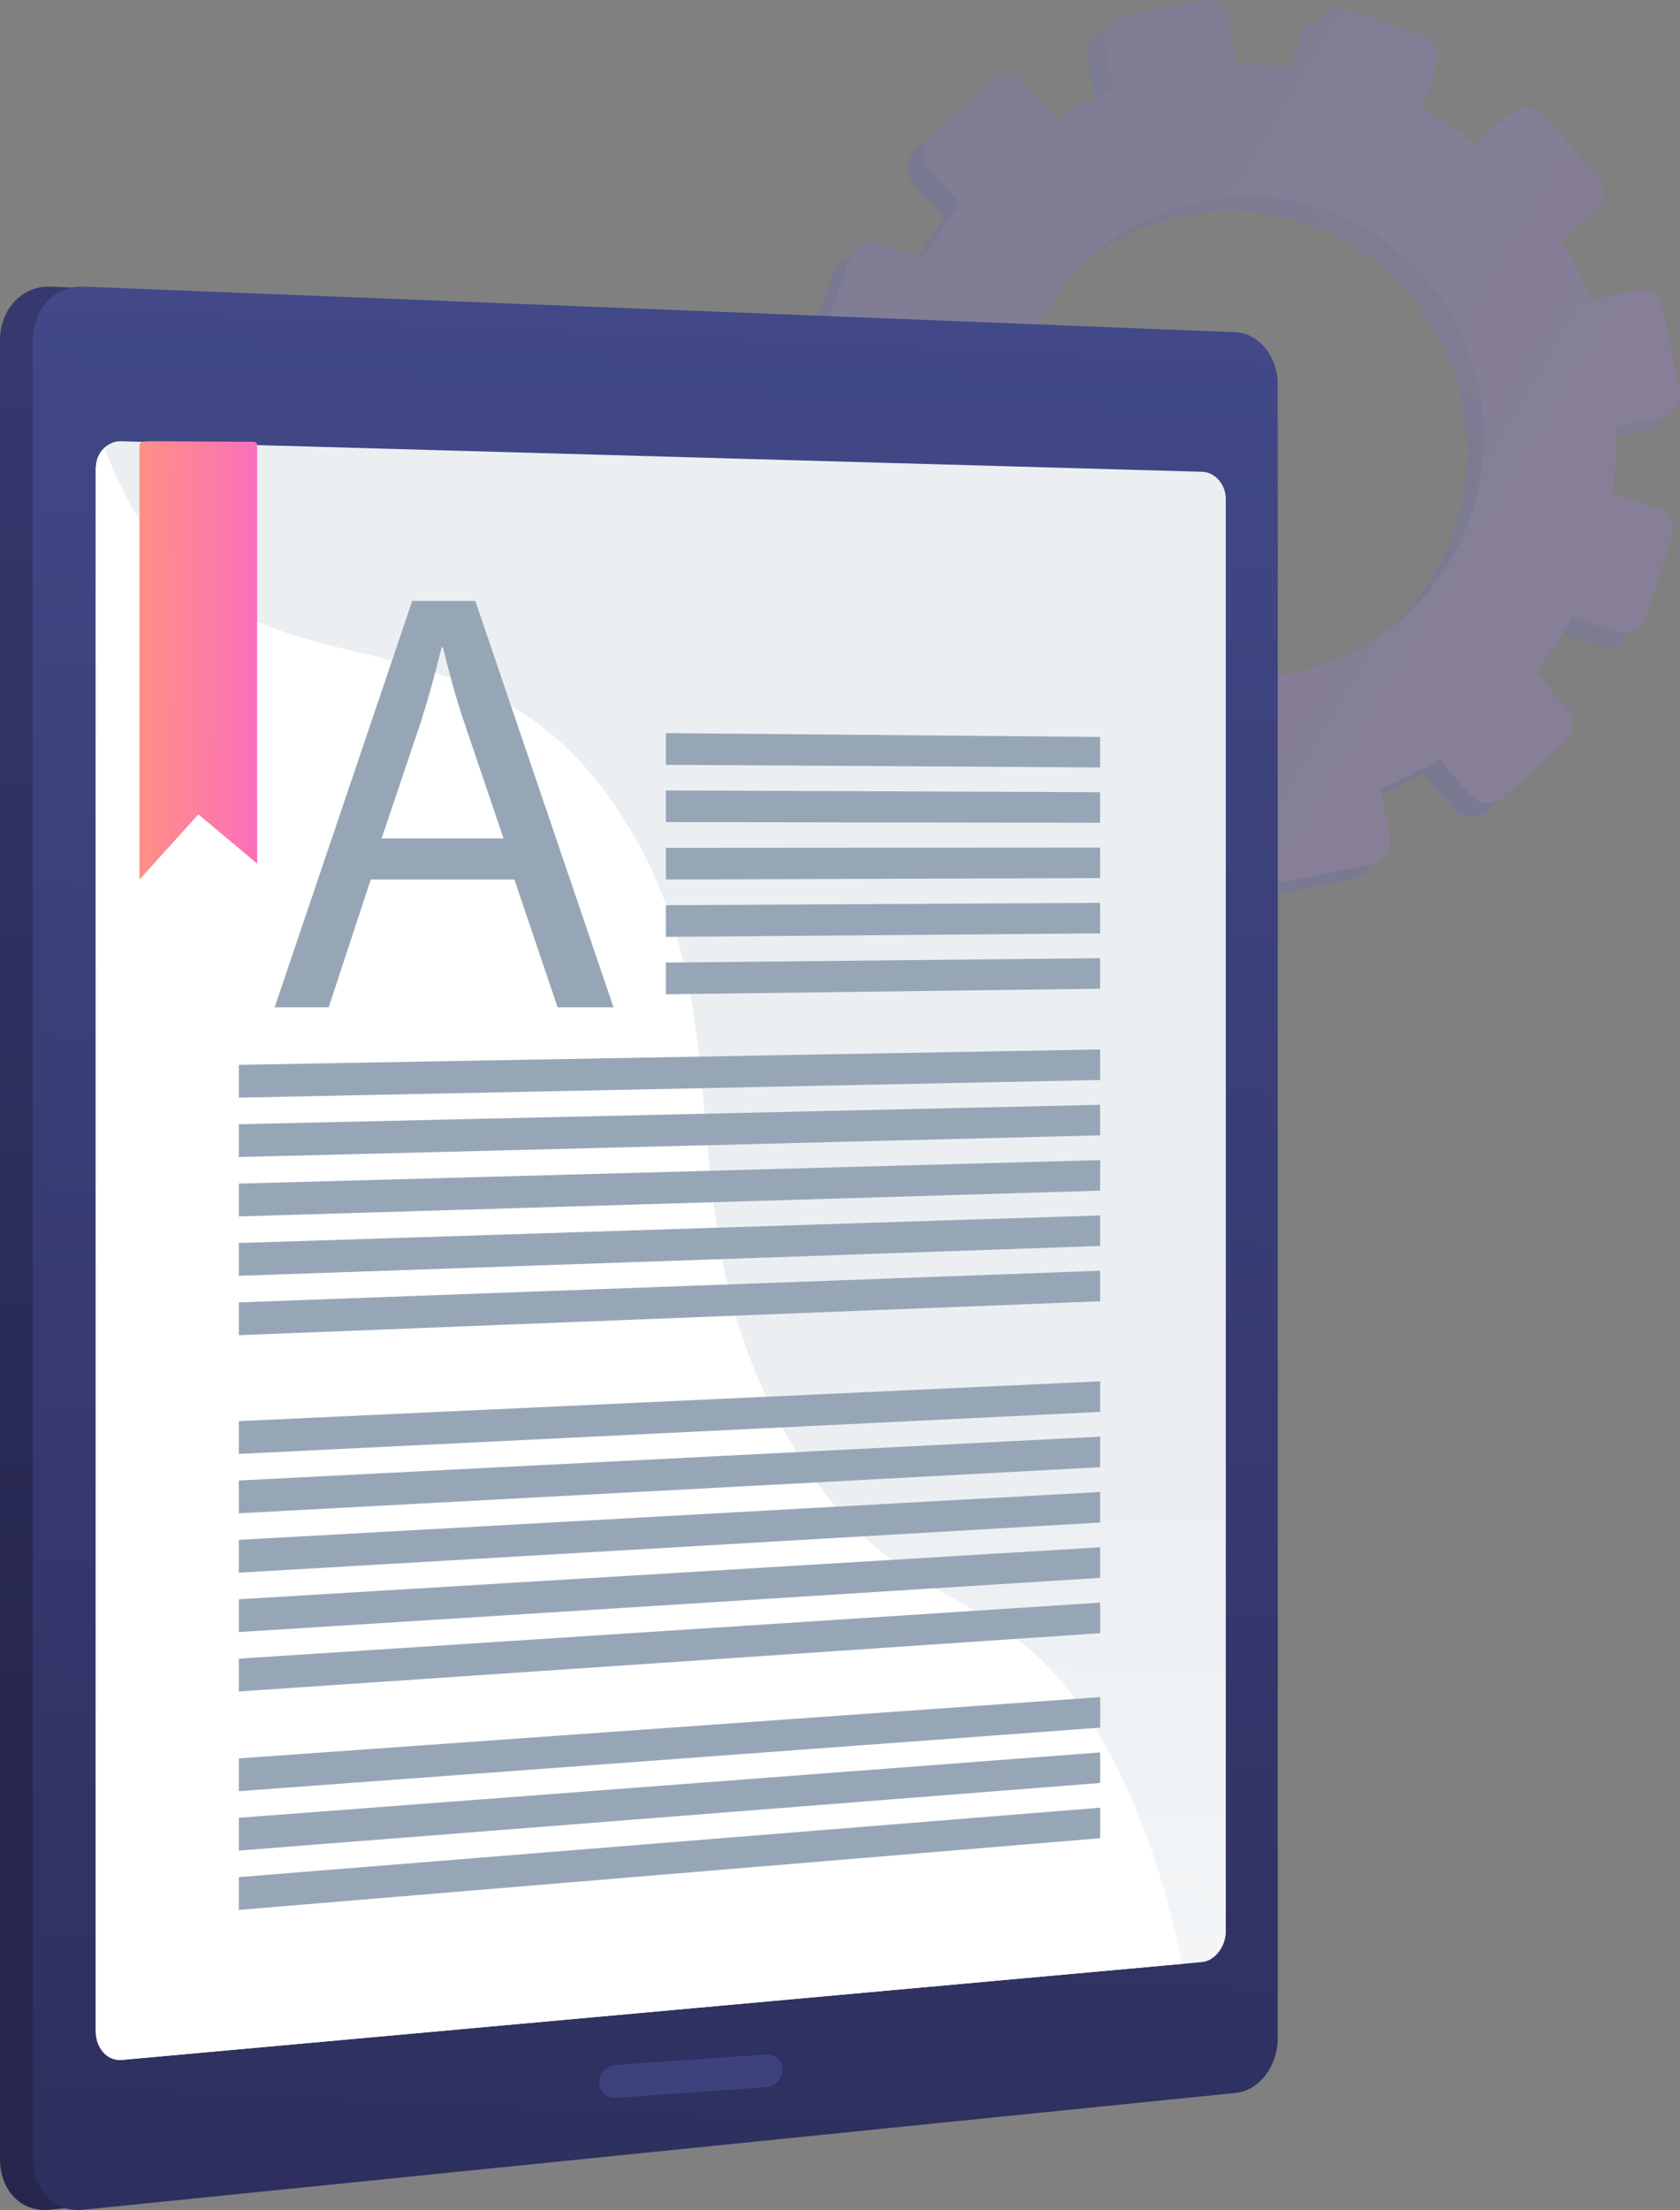 <svg width="216" height="284" viewBox="0 0 216 284" fill="none" xmlns="http://www.w3.org/2000/svg">
<rect x="0" y="0" width="216" height="284" fill="#808080" stroke="none"/>
<g style="mix-blend-mode:luminosity" opacity="0.2">
<path d="M139.82 7.515L140.98 13.47C138.394 14.498 135.927 15.73 133.608 17.165L129.647 12.604C128.567 11.359 126.682 11.242 125.437 12.343L117.643 19.233C116.395 20.337 116.258 22.243 117.337 23.492L121.331 28.117C119.613 30.283 118.079 32.593 116.75 35.026L110.964 33.052C109.404 32.52 107.698 33.374 107.153 34.96L103.739 44.899C103.192 46.491 104.015 48.217 105.579 48.752L111.384 50.742C110.953 53.461 110.761 56.242 110.802 59.058L104.729 60.301C103.098 60.634 102.026 62.247 102.334 63.904L104.264 74.285C104.573 75.949 106.15 77.027 107.785 76.693L113.876 75.447C114.861 78.089 116.052 80.612 117.444 82.986L112.76 87.162C111.497 88.288 111.357 90.24 112.447 91.522L119.279 99.55C120.373 100.837 122.287 100.963 123.551 99.832L128.235 95.644C130.381 97.415 132.678 98.99 135.095 100.357L133.08 106.365C132.534 107.992 133.377 109.758 134.963 110.31L144.892 113.761C146.481 114.314 148.21 113.439 148.752 111.809L150.736 105.846C153.459 106.281 156.245 106.463 159.065 106.401L160.266 112.573C160.595 114.263 162.199 115.36 163.848 115.023L174.164 112.912C175.813 112.575 176.879 110.932 176.546 109.243L175.336 103.124C177.98 102.082 180.499 100.823 182.865 99.357L186.883 104.008C187.998 105.3 189.924 105.427 191.182 104.292L199.043 97.201C200.299 96.068 200.411 94.107 199.293 92.82L195.289 88.207C197.036 85.977 198.585 83.593 199.921 81.089L205.623 83.043C207.217 83.59 208.935 82.72 209.46 81.103L212.737 71.006C213.26 69.394 212.394 67.648 210.804 67.106L205.156 65.18C205.56 62.396 205.712 59.552 205.622 56.678L211.447 55.487C213.082 55.152 214.131 53.537 213.789 51.88L211.655 41.54C211.314 39.89 209.716 38.824 208.086 39.157L202.277 40.346C201.236 37.686 199.988 35.154 198.534 32.779L202.946 28.834C204.187 27.725 204.296 25.809 203.19 24.554L196.292 16.726C195.191 15.476 193.294 15.359 192.055 16.464L187.616 20.422C185.441 18.686 183.122 17.142 180.684 15.816L182.569 10.148C183.094 8.571 182.248 6.865 180.681 6.338L170.889 3.045C169.325 2.519 167.63 3.368 167.102 4.941L165.196 10.623C162.501 10.223 159.748 10.066 156.962 10.152L155.795 4.247C155.474 2.622 153.903 1.574 152.286 1.905L142.175 3.973C140.558 4.304 139.504 5.889 139.82 7.515ZM128.283 63.978C125.101 47.279 135.831 31.096 152.232 27.741C168.633 24.386 184.639 35.1 188.001 51.762C191.383 68.525 180.698 84.939 164.117 88.33C147.536 91.722 131.485 80.778 128.283 63.978Z" fill="url(#paint0_linear_6004_11673)"/>
<path d="M215.937 50.036L213.803 39.696C213.462 38.047 211.864 36.98 210.234 37.314L204.426 38.502C203.385 35.843 202.136 33.31 200.683 30.936L205.094 26.99C206.335 25.881 206.444 23.965 205.339 22.711L198.44 14.882C197.339 13.632 195.443 13.515 194.204 14.62L189.764 18.578C187.589 16.842 185.271 15.299 182.832 13.972L184.718 8.304C185.242 6.727 184.396 5.021 182.829 4.494L173.037 1.201C171.473 0.675 169.778 1.524 169.25 3.098L167.344 8.779C164.65 8.379 161.896 8.222 159.11 8.308L157.943 2.403C157.622 0.779 156.051 -0.27 154.434 0.061L144.323 2.129C142.707 2.46 141.652 4.045 141.969 5.671L143.128 11.627C140.543 12.654 138.075 13.886 135.756 15.321L131.796 10.759C130.715 9.515 128.83 9.399 127.585 10.499L119.791 17.389C118.543 18.493 118.406 20.399 119.485 21.648L123.48 26.273C121.762 28.439 120.227 30.75 118.898 33.182L113.113 31.208C111.553 30.676 109.847 31.53 109.302 33.117L105.888 43.055C105.341 44.647 106.164 46.373 107.727 46.908L113.532 48.898C113.101 51.617 112.909 54.398 112.951 57.214L106.877 58.457C105.247 58.79 104.174 60.403 104.482 62.059L106.412 72.441C106.721 74.105 108.298 75.183 109.933 74.849L116.025 73.602C117.009 76.245 118.2 78.768 119.593 81.142L114.909 85.318C113.646 86.444 113.505 88.396 114.596 89.677L121.427 97.707C122.522 98.993 124.435 99.119 125.7 97.988L130.383 93.8C132.53 95.571 134.826 97.146 137.244 98.513L135.228 104.521C134.682 106.148 135.525 107.914 137.111 108.466L147.04 111.917C148.63 112.47 150.358 111.596 150.901 109.965L152.884 104.002C155.607 104.437 158.394 104.619 161.214 104.558L162.415 110.73C162.743 112.419 164.347 113.516 165.997 113.179L176.312 111.068C177.962 110.731 179.028 109.088 178.694 107.399L177.485 101.28C180.129 100.238 182.647 98.979 185.013 97.513L189.031 102.165C190.147 103.456 192.072 103.583 193.331 102.448L201.192 95.357C202.448 94.224 202.559 92.263 201.442 90.976L197.437 86.363C199.185 84.133 200.733 81.749 202.07 79.245L207.772 81.199C209.366 81.746 211.084 80.876 211.608 79.258L214.885 69.162C215.408 67.55 214.542 65.804 212.952 65.262L207.304 63.336C207.709 60.552 207.86 57.708 207.77 54.834L213.595 53.643C215.23 53.309 216.279 51.693 215.937 50.036ZM166.265 86.487C149.684 89.879 133.633 78.934 130.432 62.134C127.25 45.435 137.98 29.252 154.381 25.897C170.781 22.542 186.787 33.256 190.149 49.918C193.531 66.681 182.846 83.095 166.265 86.487Z" fill="url(#paint1_linear_6004_11673)"/>
</g>
<path d="M160.415 49.41C160.415 45.821 157.79 42.813 154.711 42.691L6.521 36.833C2.833 36.688 0 39.769 0 43.718V277.48C0 281.428 2.703 284.339 6.391 283.966L154.799 268.95C157.878 268.639 160.415 265.478 160.415 261.889V49.41Z" fill="url(#paint2_linear_6004_11673)"/>
<path d="M164.282 49.41C164.282 45.821 161.882 42.813 158.804 42.691L10.676 36.833C6.989 36.688 4.219 39.769 4.219 43.718V277.48C4.219 281.428 6.972 284.339 10.659 283.966L158.867 268.95C161.945 268.639 164.282 265.478 164.282 261.889V49.41H164.282Z" fill="url(#paint3_linear_6004_11673)"/>
<path d="M157.601 64.138V248.223C157.601 250.13 156.191 251.989 154.554 252.137L25.783 263.795L15.675 264.71C15.091 264.762 14.529 264.64 14.076 264.389C13.009 263.799 12.312 262.495 12.312 261.039V60.341C12.312 59.205 12.66 58.213 13.403 57.545C13.614 57.355 13.855 57.19 14.088 57.064C14.529 56.813 15.029 56.687 15.604 56.705L25.765 56.991L154.569 60.627C156.211 60.675 157.601 62.231 157.601 64.138Z" fill="url(#paint4_linear_6004_11673)"/>
<path d="M151.971 252.372L15.723 264.705C13.786 264.881 12.312 263.122 12.312 261.043V60.347C12.312 59.212 12.71 58.206 13.454 57.539C13.901 58.73 14.347 59.904 14.866 61.055C30.177 94.955 60.668 72.787 80.828 106.246C96.609 132.436 84.414 157.249 102.242 186.355C116.335 209.358 128.885 201.522 141.724 223.658C146.668 232.182 149.887 242.179 151.971 252.372Z" fill="white"/>
<path d="M47.671 113.015L42.264 129.442H35.312L53.001 77.219H61.112L78.877 129.442H71.694L66.132 113.015H47.671ZM64.742 107.747L59.644 92.715C58.485 89.306 57.713 86.207 56.94 83.185H56.786C56.014 86.284 55.164 89.461 54.16 92.638L49.062 107.747L64.742 107.747Z" fill="#97A6B7"/>
<path d="M141.447 98.625L85.609 98.282V94.211L141.447 94.7V98.625Z" fill="#97A6B7"/>
<path d="M141.447 105.729L85.609 105.649V101.578L141.447 101.804V105.729Z" fill="#97A6B7"/>
<path d="M141.447 112.839L85.609 113.022V108.952L141.447 108.914V112.839Z" fill="#97A6B7"/>
<path d="M141.447 119.949L85.609 120.395V116.324L141.447 116.023V119.949Z" fill="#97A6B7"/>
<path d="M141.447 127.058L85.609 127.768V123.697L141.447 123.133V127.058Z" fill="#97A6B7"/>
<path d="M141.453 138.785L30.703 141.054V136.84L141.453 134.859V138.785Z" fill="#97A6B7"/>
<path d="M141.453 145.894L30.703 148.686V144.472L141.453 141.969V145.894Z" fill="#97A6B7"/>
<path d="M141.453 153.004L30.703 156.317V152.103L141.453 149.078V153.004Z" fill="#97A6B7"/>
<path d="M141.453 160.113L30.703 163.949V159.735L141.453 156.188V160.113Z" fill="#97A6B7"/>
<path d="M141.453 167.222L30.703 171.58V167.366L141.453 163.297V167.222Z" fill="#97A6B7"/>
<path d="M141.453 181.433L30.703 186.835V182.622L141.453 177.508V181.433Z" fill="#97A6B7"/>
<path d="M141.453 188.543L30.703 194.467V190.253L141.453 184.617V188.543Z" fill="#97A6B7"/>
<path d="M141.453 195.652L30.703 202.098V197.885L141.453 191.727V195.652Z" fill="#97A6B7"/>
<path d="M141.453 202.761L30.703 209.73V205.516L141.453 198.836V202.761Z" fill="#97A6B7"/>
<path d="M141.453 209.871L30.703 217.362V213.148L141.453 205.945V209.871Z" fill="#97A6B7"/>
<path d="M141.453 222.011L30.703 230.178V225.964L141.453 218.086V222.011Z" fill="#97A6B7"/>
<path d="M141.453 229.121L30.703 237.809V233.595L141.453 225.195V229.121Z" fill="#97A6B7"/>
<path d="M141.453 236.222L30.703 245.433V241.219L141.453 232.297V236.222Z" fill="#97A6B7"/>
<path d="M32.637 56.775L20.432 56.707L19.816 56.703C19.211 56.701 18.822 56.72 18.331 56.761C18.109 56.779 17.938 56.966 17.938 57.19V113.019L25.501 104.649L33.064 110.966V57.206C33.064 56.969 32.873 56.776 32.637 56.775Z" fill="url(#paint5_linear_6004_11673)"/>
<path opacity="0.3" d="M26.497 95.047C17.586 91.871 22.043 74.344 22.863 66.464C23.33 61.972 21.818 58.697 20.432 56.707L19.816 56.703C19.211 56.701 18.822 56.72 18.331 56.761C18.109 56.779 17.938 56.966 17.938 57.19V113.019L25.501 104.649L33.064 110.966V102.638C31.812 99.229 29.765 96.212 26.497 95.047Z" fill="url(#paint6_linear_6004_11673)"/>
<path d="M100.609 265.966C100.609 267.119 99.676 268.121 98.524 268.203L79.176 269.579C77.996 269.663 77.039 268.783 77.039 267.614C77.039 266.444 77.996 265.431 79.176 265.35L98.524 264.021C99.676 263.941 100.609 264.812 100.609 265.966Z" fill="url(#paint7_linear_6004_11673)"/>
<defs>
<linearGradient id="paint0_linear_6004_11673" x1="229.302" y1="-3.619" x2="162.941" y2="53.919" gradientUnits="userSpaceOnUse">
<stop stop-color="#AA80F9"/>
<stop offset="0.996" stop-color="#6165D7"/>
</linearGradient>
<linearGradient id="paint1_linear_6004_11673" x1="221.528" y1="93.886" x2="23.697" y2="-25.597" gradientUnits="userSpaceOnUse">
<stop stop-color="#AA80F9"/>
<stop offset="0.996" stop-color="#6165D7"/>
</linearGradient>
<linearGradient id="paint2_linear_6004_11673" x1="93.238" y1="-130.802" x2="76.746" y2="225.924" gradientUnits="userSpaceOnUse">
<stop stop-color="#444B8C"/>
<stop offset="0.996" stop-color="#26264F"/>
</linearGradient>
<linearGradient id="paint3_linear_6004_11673" x1="90.503" y1="16.728" x2="74.011" y2="373.443" gradientUnits="userSpaceOnUse">
<stop stop-color="#444B8C"/>
<stop offset="0.996" stop-color="#26264F"/>
</linearGradient>
<linearGradient id="paint4_linear_6004_11673" x1="90.284" y1="38.309" x2="76.295" y2="340.898" gradientUnits="userSpaceOnUse">
<stop offset="0.494" stop-color="#EBEFF2"/>
<stop offset="1" stop-color="white"/>
</linearGradient>
<linearGradient id="paint5_linear_6004_11673" x1="17.938" y1="84.861" x2="33.064" y2="84.861" gradientUnits="userSpaceOnUse">
<stop stop-color="#FF9085"/>
<stop offset="1" stop-color="#FB6FBB"/>
</linearGradient>
<linearGradient id="paint6_linear_6004_11673" x1="17.938" y1="84.861" x2="33.064" y2="84.861" gradientUnits="userSpaceOnUse">
<stop stop-color="#FF9085"/>
<stop offset="1" stop-color="#FB6FBB"/>
</linearGradient>
<linearGradient id="paint7_linear_6004_11673" x1="91.517" y1="198.014" x2="80.119" y2="487.267" gradientUnits="userSpaceOnUse">
<stop stop-color="#444B8C"/>
<stop offset="0.996" stop-color="#26264F"/>
</linearGradient>
</defs>
</svg>
